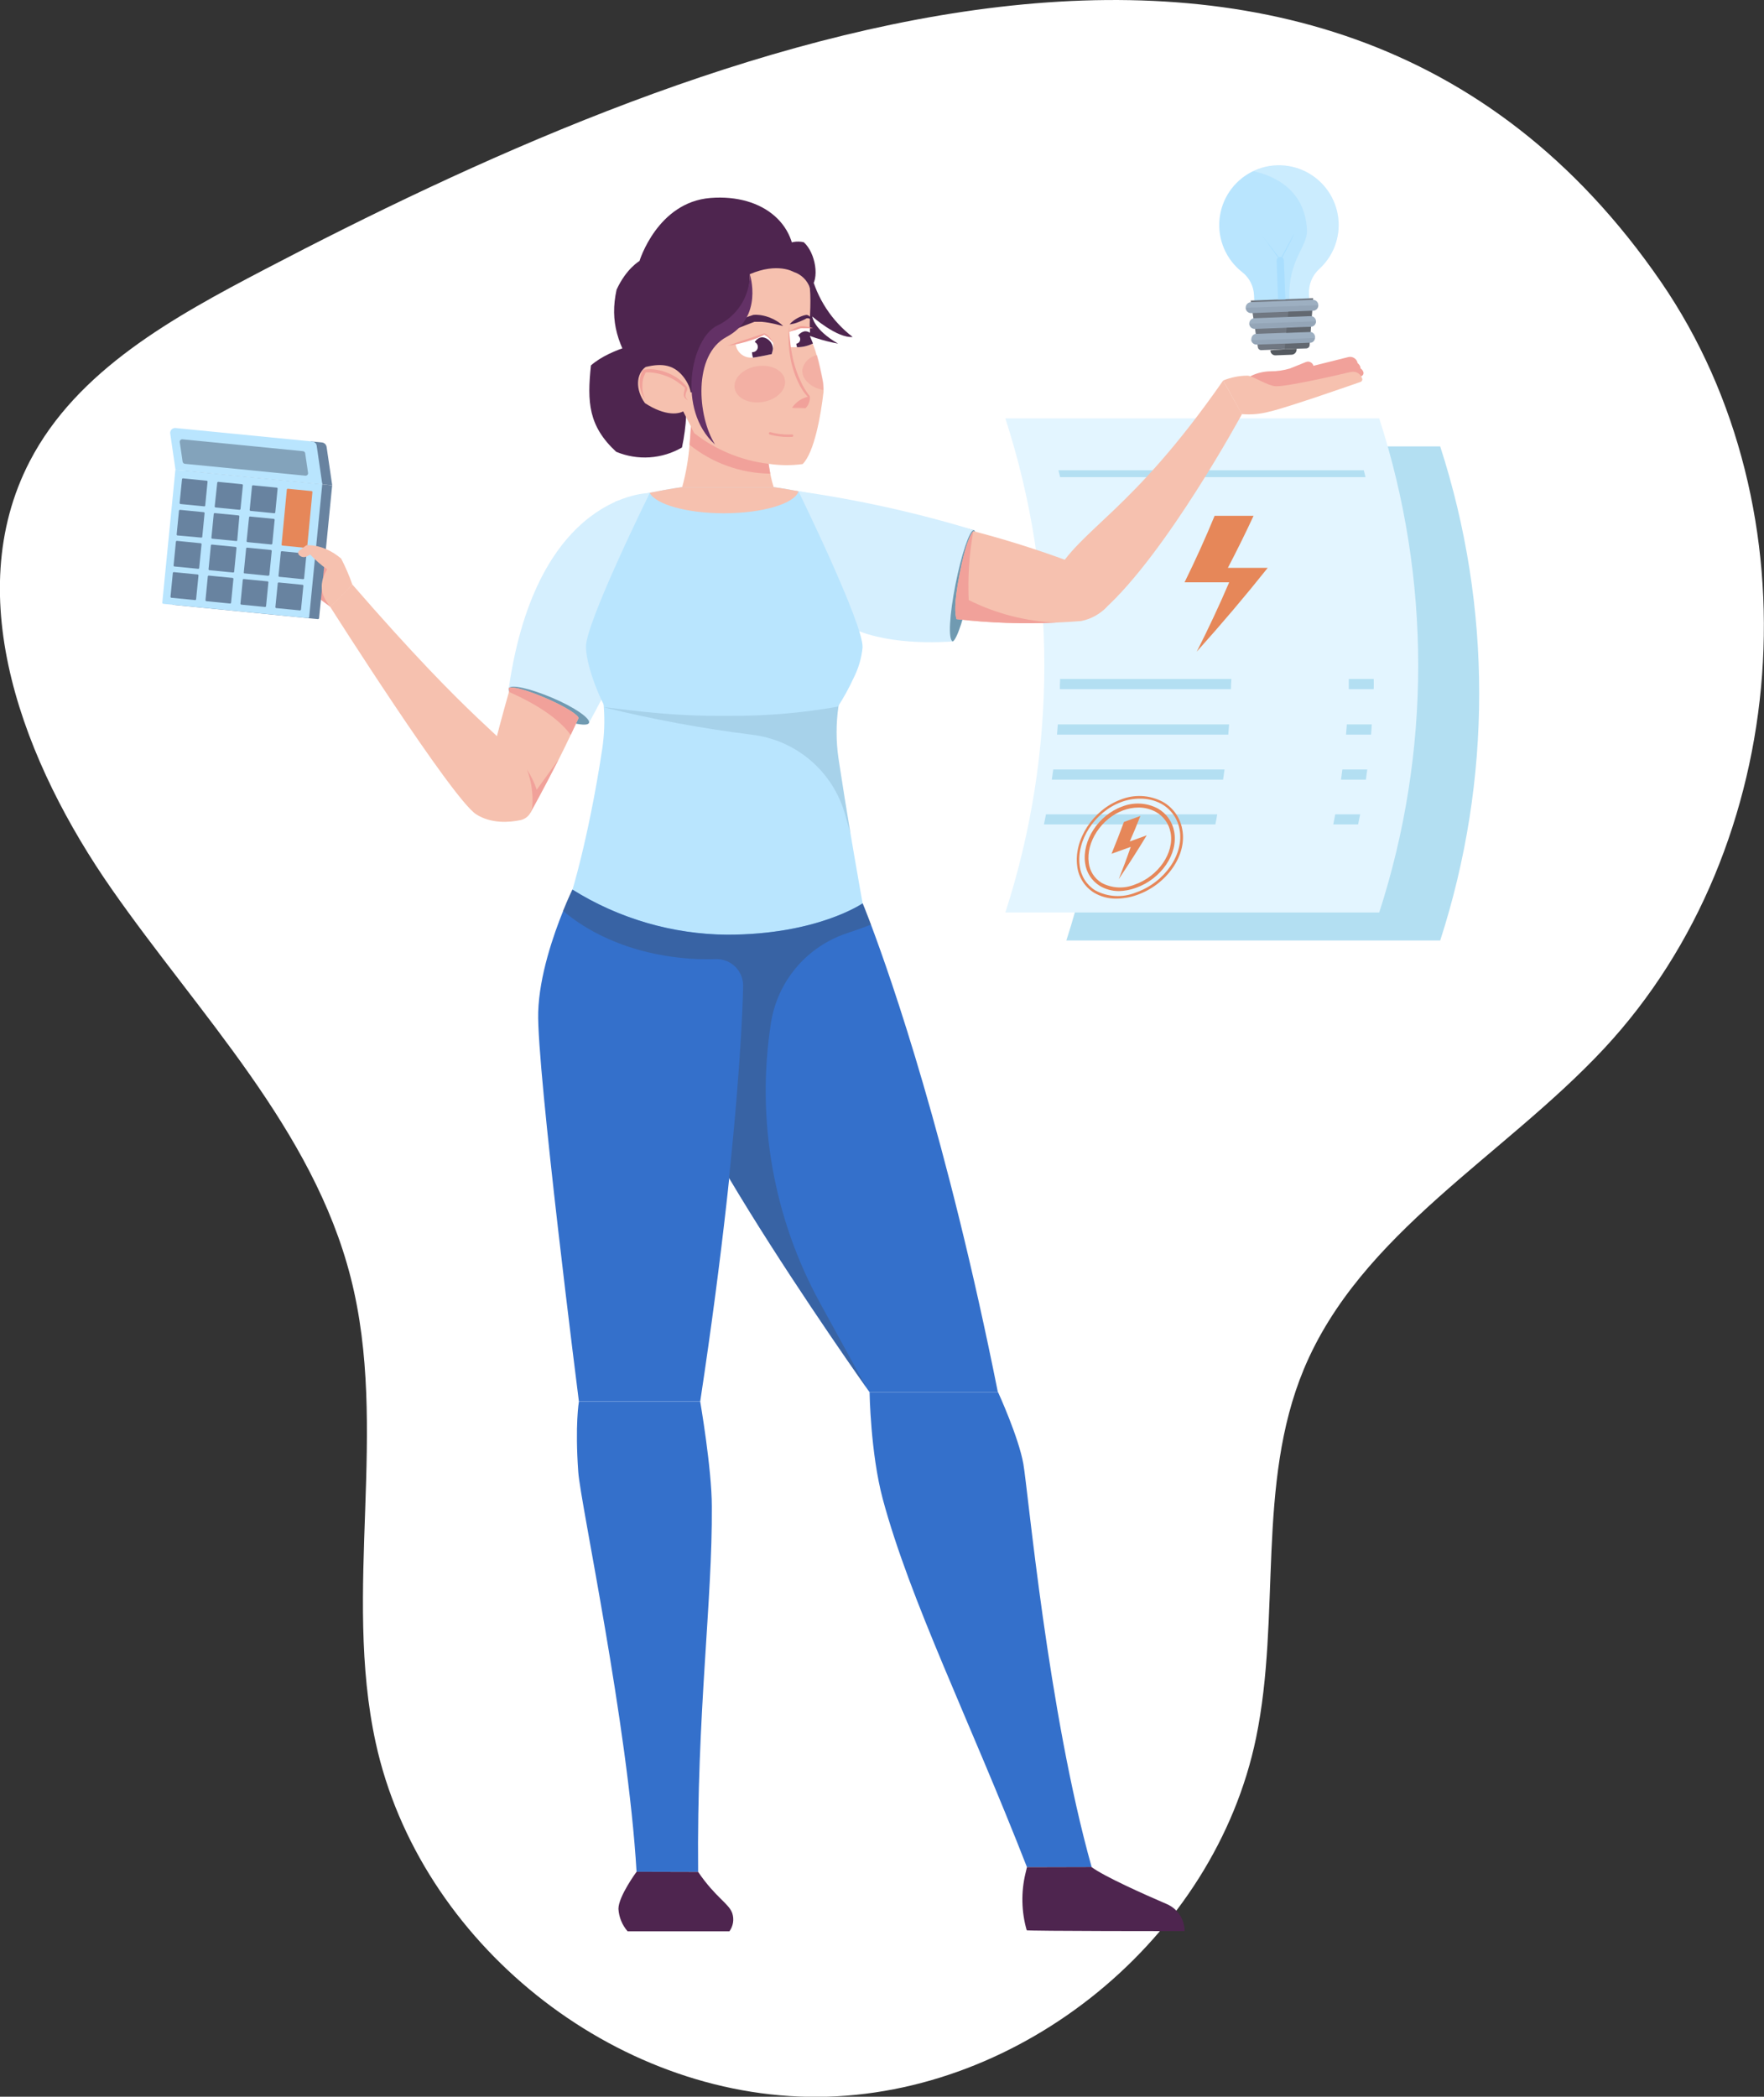 <?xml version="1.0" encoding="UTF-8"?> <svg xmlns="http://www.w3.org/2000/svg" width="1360" height="1616" viewBox="0 0 1360 1616" fill="none"><rect x="0" y="0" width="1360" height="1616" fill="#333333" stroke="none"/> <g clip-path="url(#clip0_60_4818)"> <path d="M204.283 207.521C133.969 244.294 59.446 285.152 22.92 355.552C-31.338 460.191 18.834 588.895 86.248 685.444C153.662 781.993 241.259 870.289 270.39 984.693C300.093 1101.06 264.016 1226.05 289.715 1343.39C323.34 1497.14 473.203 1617.14 630.624 1616.12C788.045 1615.1 936.478 1493.55 968.387 1339.47C987.794 1245.49 968.387 1143.96 1005.16 1055.42C1048.88 950.331 1158.9 891.535 1236.57 808.306C1382.27 652.145 1401.39 393.101 1280.57 217.245C1016.19 -167.153 519.78 42.697 204.283 207.521Z" fill="white"></path> <path d="M1110.36 724.873H822.12C862.202 601.103 862.202 467.84 822.12 344.071H1110.36C1150.45 467.84 1150.45 601.103 1110.36 724.873Z" fill="#B3DFF2"></path> <path d="M1063.34 703.3H775.094C815.173 579.516 815.173 446.24 775.094 322.456H1063.34C1103.42 446.24 1103.42 579.516 1063.34 703.3Z" fill="#E3F5FF"></path> <path d="M1052.76 367.728H817.34C816.891 365.971 816.482 364.214 816.033 362.457H1051.45C1051.9 364.05 1052.31 365.807 1052.76 367.728Z" fill="#B3DFF2"></path> <path d="M922.669 502.234C931.739 484.365 940.074 466.551 947.673 448.791H913.272C921.716 431.631 929.438 414.552 936.438 397.554H966.468C960.285 410.874 953.679 424.249 946.652 437.678H977.376C960.271 459.142 942.035 480.661 922.669 502.234Z" fill="#E68759"></path> <path d="M949.021 531.162H817.136C817.136 528.547 817.136 525.891 817.34 523.276H949.389C949.144 526.055 949.062 528.711 949.021 531.162Z" fill="#B3DFF2"></path> <path d="M946.979 566.178H814.93C815.175 563.454 815.379 560.839 815.543 558.333H947.592C947.428 560.948 947.183 563.563 946.979 566.178Z" fill="#B3DFF2"></path> <path d="M942.975 600.908H810.926L812.029 593.063H944.078L942.975 600.908Z" fill="#B3DFF2"></path> <path d="M937.01 635.393H804.879C805.41 632.818 805.9 630.244 806.431 627.629H938.44C938.031 630.244 937.541 632.818 937.01 635.393Z" fill="#B3DFF2"></path> <path d="M1059.09 531.162H1039.89C1039.89 528.547 1039.89 525.891 1039.89 523.276H1059.09C1059.21 526.055 1059.17 528.711 1059.09 531.162Z" fill="#B3DFF2"></path> <path d="M1057.05 566.178H1037.76L1038.38 558.333H1057.58C1057.5 560.948 1057.29 563.563 1057.05 566.178Z" fill="#B3DFF2"></path> <path d="M1053.08 600.908H1033.88C1034.25 598.293 1034.58 595.678 1034.94 593.063H1054.11C1053.78 595.678 1053.45 598.293 1053.08 600.908Z" fill="#B3DFF2"></path> <path d="M1047.08 635.393H1027.92C1028.45 632.818 1028.94 630.244 1029.43 627.629H1048.63C1048.1 630.244 1047.61 632.818 1047.08 635.393Z" fill="#B3DFF2"></path> <path d="M862.528 677.559C865.796 669.387 868.874 661.106 871.761 652.717L856.971 658.028C860.321 649.856 863.508 641.685 866.532 633.513L879.197 628.896C876.637 635.488 873.913 642.039 871.026 648.549L884.1 643.809C877.291 655.059 870.1 666.309 862.528 677.559Z" fill="#E68759"></path> <path d="M860.812 692.595C854.71 692.72 848.695 691.135 843.448 688.018C839.891 685.808 836.878 682.822 834.636 679.285C832.393 675.748 830.978 671.75 830.496 667.589C827.718 647.16 842.753 624.238 863.713 616.393C868.943 614.248 874.581 613.276 880.228 613.544C885.875 613.812 891.394 615.315 896.398 617.946C900.293 620.117 903.661 623.121 906.26 626.745C908.859 630.368 910.625 634.521 911.433 638.906C915.519 658.927 899.626 681.808 876.378 689.857C871.378 691.63 866.117 692.555 860.812 692.595ZM878.789 615.535C873.861 615.543 868.974 616.443 864.366 618.191C843.938 625.791 829.72 647.854 832.416 667.221C832.854 671.095 834.162 674.82 836.242 678.117C838.322 681.414 841.121 684.198 844.428 686.262C849.183 688.811 854.441 690.282 859.829 690.572C865.216 690.861 870.601 689.962 875.602 687.937C897.951 680.174 913.109 658.273 909.391 639.152C908.649 635.034 906.999 631.134 904.561 627.734C902.122 624.334 898.957 621.521 895.295 619.499C890.22 616.794 884.538 615.43 878.789 615.535Z" fill="#E68759"></path> <path d="M862.65 686.793C857.426 686.811 852.297 685.398 847.819 682.707C844.763 680.802 842.17 678.241 840.226 675.209C838.283 672.177 837.039 668.751 836.584 665.179C834.132 647.895 846.798 628.406 864.856 621.746C869.293 619.94 874.071 619.124 878.856 619.357C883.641 619.59 888.317 620.865 892.557 623.094C895.873 624.945 898.733 627.512 900.931 630.607C903.129 633.703 904.609 637.25 905.264 640.99C908.492 658.069 895.254 677.477 875.724 684.3C871.532 685.84 867.115 686.682 862.65 686.793ZM877.686 622.4C873.637 622.429 869.625 623.176 865.837 624.606C849.004 630.857 837.237 649.121 839.403 664.974C839.771 668.14 840.857 671.181 842.577 673.864C844.298 676.548 846.608 678.803 849.331 680.46C853.216 682.535 857.509 683.731 861.908 683.964C866.306 684.197 870.702 683.461 874.785 681.808C893.048 675.434 905.468 657.293 902.486 641.726C901.893 638.399 900.571 635.244 898.614 632.489C896.657 629.734 894.114 627.446 891.168 625.791C887.04 623.521 882.397 622.353 877.686 622.4Z" fill="#E68759"></path> <path d="M769.333 1073.03H670.419L667.886 1069.47C655.629 1052.11 602.515 975.908 562.189 908.083C536.041 863.874 515.449 823.179 515.449 804.67C515.449 783.015 525.909 759.317 537.961 739.296C542.047 732.391 546.378 725.935 550.504 720.174C557.454 710.323 564.985 700.895 573.057 691.941L665.067 696.272C665.067 696.272 667.396 701.788 671.481 712.615C687.415 754.945 730.479 878.461 769.333 1073.03Z" fill="#3470CB"></path> <path d="M573.057 691.9V759.971C573.057 759.971 572.567 809.736 562.189 908.124C561.536 914.743 560.759 921.607 559.983 928.553C555.203 971.128 548.707 1021.71 539.841 1080.18H446.32C446.32 1080.18 413.634 823.179 414.942 780.073C415.759 752.044 426.667 720.583 434.226 701.951C438.312 691.9 441.376 685.608 441.376 685.608L573.057 691.9Z" fill="#3470CB"></path> <path d="M446.32 1080.26C446.32 1080.26 443.215 1098.12 445.829 1134.48C447.586 1159 484.03 1328.31 490.772 1442.64H538.247C537.063 1320.31 549.32 1235.12 548.788 1161.04C548.788 1131.95 539.841 1080.26 539.841 1080.26H446.32Z" fill="#3470CB"></path> <path d="M490.772 1442.64C490.772 1442.64 476.799 1461.55 476.799 1471.24C477.18 1477.62 479.665 1483.7 483.867 1488.52H562.353C563.801 1486.54 564.756 1484.24 565.14 1481.82C565.523 1479.4 565.324 1476.92 564.559 1474.59C561.822 1466.87 552.016 1462.86 538.247 1442.76L490.772 1442.64Z" fill="#4E254F"></path> <path d="M670.419 1073.03C670.419 1073.03 671.114 1119.98 680.593 1155.36C701.716 1233.85 747.23 1325.05 791.764 1439.08H841.65C807.861 1318.88 792.622 1148.99 788.986 1128.31C785.349 1107.64 769.497 1073.03 769.497 1073.03H670.419Z" fill="#3470CB"></path> <path d="M791.764 1439.08L790.62 1443.86C787.147 1458.31 787.471 1473.42 791.56 1487.7C791.56 1488.4 913.272 1488.4 913.272 1488.4C913.29 1483.97 912.006 1479.63 909.58 1475.93C907.153 1472.22 903.692 1469.31 899.626 1467.56C881.731 1459.84 851.456 1446.35 841.487 1438.96L791.764 1439.08Z" fill="#4E254F"></path> <path d="M1032.04 171.606C1032.3 178.288 1031.1 184.946 1028.51 191.114C1025.93 197.282 1022.03 202.812 1017.09 207.317C1014.48 209.686 1012.42 212.595 1011.06 215.841C1009.69 219.086 1009.04 222.591 1009.16 226.112L1010.27 255.244L968.183 256.837L966.835 227.746C966.719 224.246 965.836 220.814 964.247 217.694C962.659 214.573 960.404 211.839 957.642 209.686C951.556 204.92 946.768 198.697 943.719 191.593C940.67 184.488 939.46 176.73 940.198 169.035C940.937 161.339 943.601 153.953 947.945 147.558C952.289 141.163 958.173 135.965 965.055 132.443C971.936 128.92 979.594 127.187 987.322 127.404C995.049 127.62 1002.6 129.779 1009.27 133.681C1015.95 137.582 1021.53 143.102 1025.51 149.73C1029.49 156.358 1031.74 163.881 1032.04 171.606Z" fill="#B9E5FE"></path> <path opacity="0.25" d="M1012.35 229.83L1012.23 231.26L994.127 231.954L994.291 230.524L1012.35 229.83Z" fill="#40495D"></path> <path d="M1012.35 229.83V231.26L1009.69 266.03C1009.64 266.678 1009.36 267.285 1008.89 267.737C1008.43 268.189 1007.81 268.454 1007.16 268.482L990.409 269.136L972.514 269.871C971.859 269.908 971.214 269.698 970.707 269.281C970.2 268.865 969.868 268.274 969.777 267.624L964.22 231.627L1012.35 229.83Z" fill="#707781"></path> <path d="M1016.39 235.223C1016.41 235.762 1016.33 236.299 1016.14 236.804C1015.95 237.309 1015.66 237.772 1015.29 238.165C1014.57 238.97 1013.55 239.455 1012.47 239.513L964.67 241.311C964.116 241.339 963.563 241.254 963.043 241.061C962.524 240.868 962.049 240.571 961.648 240.189C961.247 239.807 960.927 239.347 960.709 238.837C960.491 238.328 960.379 237.779 960.38 237.225C960.36 236.686 960.448 236.149 960.637 235.644C960.827 235.139 961.114 234.677 961.483 234.283C962.198 233.505 963.17 233.011 964.22 232.894L1012.1 231.096C1012.66 231.069 1013.22 231.155 1013.74 231.35C1014.26 231.546 1014.74 231.846 1015.14 232.232C1015.54 232.619 1015.86 233.084 1016.08 233.598C1016.29 234.113 1016.4 234.666 1016.39 235.223Z" fill="#9DAFC1"></path> <path d="M1014.6 247.399C1014.65 247.942 1014.59 248.49 1014.42 249.01C1014.26 249.53 1013.99 250.012 1013.64 250.427C1013.28 250.843 1012.85 251.183 1012.36 251.427C1011.87 251.672 1011.34 251.817 1010.8 251.852L967.244 253.487C966.208 253.489 965.21 253.098 964.451 252.393C963.693 251.687 963.23 250.72 963.158 249.687C963.113 249.147 963.177 248.603 963.344 248.088C963.512 247.572 963.78 247.096 964.134 246.685C964.487 246.274 964.919 245.938 965.404 245.696C965.889 245.454 966.417 245.31 966.958 245.274L1010.55 243.64C1011.57 243.647 1012.56 244.037 1013.31 244.733C1014.05 245.429 1014.51 246.38 1014.6 247.399Z" fill="#9DAFC1"></path> <path d="M1013.9 259.656C1013.9 262.476 1012.23 264.11 1010.22 264.151L968.755 265.581C967.782 265.595 966.836 265.261 966.087 264.64C965.337 264.018 964.835 263.149 964.67 262.19C964.67 259.207 966.222 257.409 968.347 257.328L1009.82 255.775C1010.87 255.774 1011.87 256.176 1012.64 256.899C1013.4 257.621 1013.85 258.609 1013.9 259.656Z" fill="#9DAFC1"></path> <path d="M996.089 273.385L983.505 273.875C982.994 273.908 982.481 273.839 981.997 273.671C981.513 273.503 981.068 273.24 980.687 272.897C980.306 272.555 979.998 272.139 979.78 271.676C979.563 271.212 979.44 270.71 979.419 270.198C979.419 269.585 999.643 268.809 999.643 268.809C999.712 269.343 999.674 269.885 999.532 270.405C999.391 270.924 999.148 271.411 998.817 271.836C998.487 272.261 998.076 272.617 997.607 272.883C997.139 273.149 996.623 273.319 996.089 273.385Z" fill="#555A60"></path> <path opacity="0.5" d="M1010.63 251.853L1010.35 255.938L991.553 256.633L991.962 252.547L1010.63 251.853Z" fill="#555A60"></path> <path opacity="0.5" d="M1009.69 264.192V266.031C1009.64 266.678 1009.36 267.285 1008.89 267.737C1008.43 268.189 1007.81 268.454 1007.16 268.482L990.41 269.136L990.818 265.05L1009.69 264.192Z" fill="#555A60"></path> <path opacity="0.5" d="M1011.61 239.513L1011.29 243.599C1010.51 243.599 992.861 244.212 992.861 244.212L993.269 240.126L1011.61 239.513Z" fill="#555A60"></path> <path opacity="0.1" d="M1016.39 235.223C1016.41 235.762 1016.33 236.299 1016.14 236.804C1015.95 237.309 1015.66 237.772 1015.29 238.165C1014.57 238.97 1013.55 239.455 1012.47 239.513L964.67 241.311C964.116 241.339 963.563 241.254 963.044 241.061C962.524 240.868 962.049 240.571 961.648 240.189C961.247 239.807 960.927 239.347 960.709 238.837C960.491 238.328 960.379 237.779 960.38 237.225L1016.39 235.223Z" fill="#40495D"></path> <path opacity="0.1" d="M1014.6 247.603C1014.6 248.639 1014.21 249.637 1013.5 250.396C1012.8 251.154 1011.83 251.617 1010.8 251.689L967.244 253.323C966.208 253.326 965.21 252.935 964.451 252.23C963.693 251.524 963.23 250.557 963.158 249.524L1014.6 247.603Z" fill="#40495D"></path> <path opacity="0.1" d="M1013.94 260.515C1013.89 261.477 1013.48 262.384 1012.79 263.058C1012.1 263.732 1011.19 264.122 1010.22 264.151L968.755 265.581C967.782 265.595 966.836 265.261 966.087 264.64C965.337 264.018 964.835 263.149 964.67 262.19L1013.94 260.515Z" fill="#40495D"></path> <path d="M987.141 200.779C986.855 200.779 973.168 181.576 973.168 181.576L987.1 199.758L997.6 180.309C998.213 180.636 987.427 200.738 987.427 200.738L987.141 200.779Z" fill="#A9DEFE"></path> <path d="M986.978 198.001C986.237 198.022 985.535 198.334 985.022 198.87C984.51 199.405 984.229 200.12 984.24 200.861L985.384 230.851H990.981L989.837 200.861C989.855 200.481 989.793 200.101 989.655 199.746C989.518 199.391 989.308 199.069 989.039 198.8C988.769 198.531 988.447 198.321 988.092 198.183C987.737 198.046 987.358 197.983 986.978 198.001Z" fill="#A9DEFE"></path> <path opacity="0.25" d="M1032.04 171.606C1032.3 178.288 1031.1 184.946 1028.51 191.114C1025.93 197.282 1022.03 202.812 1017.09 207.317C1014.48 209.686 1012.42 212.595 1011.06 215.841C1009.69 219.086 1009.04 222.591 1009.16 226.111V229.952L994.087 230.524C992.943 199.799 1008.14 190.687 1007.61 177.408C1006.26 141.412 973.699 133.403 966.141 132.014C973.008 128.678 980.598 127.107 988.225 127.446C995.852 127.785 1003.27 130.021 1009.82 133.953C1016.36 137.884 1021.82 143.387 1025.7 149.962C1029.58 156.537 1031.76 163.976 1032.04 171.606Z" fill="white"></path> <path d="M747.679 444.542C743.226 467.382 739.712 474.124 737.302 477.229C683.534 470.896 654.648 457.045 654.648 457.045L662.82 389.383C696.282 395.675 725.739 402.744 750.417 409.404C751.52 413.163 752.255 421.661 747.679 444.542Z" fill="white"></path> <path d="M737.669 477.637C684.188 471.386 654.894 457.535 654.608 457.208C654.322 456.881 662.411 388.565 662.411 388.565C692.727 394.286 722.185 401.068 750.539 408.709C752.582 414.878 751.724 426.441 748.292 444.419C743.798 467.749 740.121 474.328 737.792 477.106L737.669 477.637ZM655.302 456.718C658.489 458.189 687.211 470.773 737.261 476.738C739.508 473.756 743.022 467.014 747.352 444.419C750.703 427.136 751.438 415.45 750.049 409.771C721.939 402.171 692.849 395.471 663.228 389.873L655.302 456.718Z" fill="black"></path> <path d="M596.509 375.45H525.949C528.866 364.757 530.768 353.813 531.629 342.763C532.364 334.877 532.854 326.706 533.099 318.616C534.243 285.397 532.078 254.141 532.078 254.141H590.381C590.381 254.141 588.542 289.238 589.809 323.192C590.157 337.219 591.522 351.202 593.894 365.031C594.515 368.562 595.389 372.044 596.509 375.45Z" fill="#F6C1AF"></path> <path d="M665.067 696.231C665.067 696.231 630.093 720.379 560.8 720.379C518.549 720.052 477.214 708.031 441.376 685.649C441.376 685.649 443.991 677.068 447.79 661.665C452.448 642.665 458.863 613.288 464.338 576.965C465.916 566.432 466.314 555.757 465.522 545.136C460.906 484.747 474.347 386.686 474.347 386.686C491.875 381.701 498.494 380.353 500.945 379.822C517.288 376.512 525.95 375.45 525.95 375.45H596.509C596.509 375.45 603.046 376.226 615.712 378.637L623.475 380.067C632.954 381.865 641.942 383.622 662.861 389.342C662.861 389.342 661.758 472.898 648.152 534.758C647.499 537.7 646.927 540.682 646.518 543.624C644.435 557.397 644.435 571.405 646.518 585.177C649.541 605.198 652.81 625.219 655.752 642.665C656.896 649.448 657.999 655.822 658.979 661.665C662.534 682.339 665.067 696.231 665.067 696.231Z" fill="#B9E5FE"></path> <path d="M748.088 452.713C743.716 474.818 737.874 492.632 734.564 494.389C709.641 496.024 666.824 495.452 641.656 474.981C617.142 438.209 615.671 378.637 615.671 378.637C661.426 385.123 706.612 395.136 750.825 408.586C753.93 410.22 752.623 429.547 748.088 452.713Z" fill="#D5EFFE"></path> <path d="M500.945 379.985C500.945 379.985 413.961 379.168 392.225 530.713L453.96 557.393C453.96 557.393 490.527 491.202 496.328 463.991C502.13 436.779 500.945 379.985 500.945 379.985Z" fill="#D5EFFE"></path> <path d="M665.026 499.006C664.212 507.151 661.898 515.074 658.203 522.378C654.659 530.099 650.563 537.555 645.946 544.686C618.831 549.416 591.348 551.727 563.824 551.591H553.038C523.96 551.439 494.942 548.966 466.258 544.196C465.522 544.196 452.367 516.902 451.754 498.843C451.141 480.783 500.945 379.985 500.945 379.985L615.671 378.8C615.671 378.8 665.721 480.988 665.026 499.006Z" fill="#B9E5FE"></path> <path d="M615.671 378.637C612.688 388.157 588.052 395.593 558.063 395.593C529.463 395.593 505.521 388.77 500.863 379.822C517.206 376.512 525.868 375.45 525.868 375.45H596.509C596.509 375.45 603.005 376.226 615.671 378.637Z" fill="#F6C1AF"></path> <path d="M625.109 210.422C629.95 230.04 641.335 247.422 657.386 259.697C645.456 260.841 626.253 243.926 626.253 243.926C626.253 243.926 627.07 253.855 646.15 264.846C634.48 262.743 623.161 259.016 612.525 253.773C601.33 247.522 603.822 221.086 603.822 221.086L625.109 210.422Z" fill="#4E254F"></path> <path d="M501.109 262.884C501.109 262.884 471.733 267.501 455.594 281.638C452.612 309.953 453.633 328.381 475.042 348.197C483.183 351.596 491.999 353.066 500.802 352.492C509.605 351.918 518.156 349.315 525.786 344.888C529.242 328.647 530.138 311.966 528.442 295.449C525.132 272.363 501.109 262.884 501.109 262.884Z" fill="#4E254F"></path> <path d="M634.915 300.638V301.945C632.913 319.964 627.765 348.851 618.817 357.676C610.136 358.853 601.331 358.784 592.669 357.472C571.807 354.956 552.03 346.79 535.469 333.856C534.57 332.14 533.712 330.505 532.854 328.994C527.87 319.596 524.683 312.895 524.683 312.895C524.683 312.895 499.842 290.832 495.062 279.718C488.789 265.282 487.067 249.276 490.125 233.836C493.184 218.396 500.878 204.256 512.181 193.302C526.08 179.752 544.178 171.336 563.497 169.441C580.534 167.643 601.943 175.529 611.422 189.87C616.577 198.03 620.694 206.8 623.679 215.979C625.967 230.116 624.006 244.825 624.333 252.751C624.333 253.691 624.333 254.549 624.333 255.285C624.333 257.981 624.333 259.371 624.333 259.371C624.333 259.371 625.232 261.414 626.539 264.764C626.825 265.581 627.193 266.48 627.56 267.42C627.928 268.359 628.255 269.258 628.582 270.28C628.909 271.301 629.317 272.65 629.685 273.916C631.36 279.841 632.872 286.828 634.138 293.324C634.398 294.673 634.562 296.038 634.629 297.41C634.787 298.479 634.882 299.557 634.915 300.638Z" fill="#F6C1AF"></path> <path d="M623.761 305.623C621.09 306.098 618.547 307.12 616.29 308.625C614.033 310.13 612.112 312.084 610.646 314.366L620.656 314.08C622.727 311.757 623.837 308.734 623.761 305.623Z" fill="#F1A19A"></path> <path d="M552.139 258.799C553.16 257.9 554.263 257.001 555.366 256.184C556.469 255.366 557.573 254.59 558.676 253.814C560.964 252.261 563.252 250.831 565.662 249.483C566.847 248.788 568.073 248.175 569.258 247.522C570.443 246.868 571.709 246.255 572.976 245.724C575.495 244.516 578.104 243.505 580.779 242.7C582.056 242.559 583.344 242.559 584.62 242.7C585.651 242.753 586.675 242.89 587.684 243.109C589.71 243.488 591.694 244.063 593.608 244.825C595.502 245.564 597.321 246.481 599.042 247.562C600.769 248.602 602.361 249.851 603.782 251.281C601.821 250.749 599.941 250.3 598.062 249.851C596.182 249.401 594.344 249.033 592.505 248.706C590.667 248.38 588.828 248.175 587.03 248.012H584.334H581.719L574.978 250.586L567.542 253.528C565.009 254.508 562.516 255.489 559.942 256.388C557.368 257.287 554.794 258.063 552.139 258.799Z" fill="#4E254F"></path> <path d="M610.646 335.776C604.95 336.097 599.239 335.503 593.731 334.019L610.646 335.776Z" fill="#F1A19A"></path> <path d="M607.622 336.798C602.848 336.798 598.094 336.166 593.486 334.918C593.238 334.851 593.026 334.689 592.896 334.468C592.767 334.246 592.729 333.982 592.791 333.733C592.875 333.499 593.042 333.302 593.26 333.182C593.478 333.062 593.733 333.025 593.976 333.08C599.388 334.559 605.003 335.152 610.605 334.836C610.728 334.831 610.851 334.85 610.968 334.892C611.084 334.934 611.19 334.999 611.281 335.083C611.373 335.166 611.446 335.267 611.498 335.379C611.55 335.491 611.58 335.612 611.585 335.735C611.591 335.859 611.572 335.982 611.53 336.098C611.487 336.214 611.423 336.321 611.339 336.412C611.256 336.503 611.155 336.577 611.043 336.629C610.931 336.681 610.81 336.711 610.686 336.716L607.622 336.798Z" fill="#F1A19A"></path> <path d="M604.436 189.38C606.67 187.941 609.168 186.962 611.784 186.499C614.401 186.036 617.083 186.099 619.675 186.683C628.868 194.855 632.259 215.611 624.496 222.067C623.511 219.112 621.838 216.434 619.614 214.253C617.391 212.072 614.681 210.451 611.708 209.523L604.436 189.38Z" fill="#4E254F"></path> <path d="M611.708 209.523C611.708 209.523 599.451 202.128 578.083 211.321C578.083 265.418 530.485 262.19 539.187 298.717C538.385 299.754 537.382 300.618 536.237 301.257C535.093 301.896 533.831 302.297 532.528 302.436C525.414 303.257 518.208 302.658 511.328 300.673C504.448 298.688 498.03 295.357 492.447 290.873C476.104 266.357 469.976 247.93 475.369 223.252C482.887 206.908 493.019 201.188 493.019 201.188C493.019 201.188 506.788 155.794 547.808 152.566C588.828 149.338 617.591 174.14 611.708 209.523Z" fill="#4E254F"></path> <path d="M527.747 291.567C535.183 301.904 533.263 311.261 528.85 315.551C524.438 319.841 512.834 320.904 497.227 310.689C489.791 300.352 490.322 288.217 497.758 282.864C510.914 279.596 520.27 281.23 527.747 291.567Z" fill="#F6C1AF"></path> <path d="M530.485 308.728C529.653 308.275 528.906 307.68 528.278 306.971C527.946 306.605 527.671 306.192 527.461 305.745C527.271 305.264 527.174 304.751 527.175 304.233C527.202 303.268 527.339 302.308 527.584 301.373C527.814 300.541 527.992 299.695 528.115 298.84C526.022 297.081 523.84 295.431 521.578 293.896C520.4 293.083 519.172 292.346 517.901 291.69C516.593 291.036 515.286 290.423 513.815 289.892C511.165 288.878 508.43 288.099 505.644 287.563C504.255 287.318 502.825 287.155 501.558 287.032C500.197 286.958 498.833 286.958 497.472 287.032C497.881 287.032 497.472 287.972 497.023 288.789C496.609 289.602 496.267 290.449 496.001 291.322C495.513 293.092 495.266 294.92 495.266 296.756C495.152 298.629 495.262 300.508 495.593 302.354C496.045 304.242 496.661 306.088 497.431 307.87C496.323 306.244 495.391 304.505 494.653 302.681C493.914 300.821 493.433 298.869 493.223 296.879C493.004 294.845 493.115 292.79 493.55 290.791C493.769 289.774 494.069 288.777 494.449 287.808C494.853 286.802 495.389 285.854 496.042 284.989C499.376 284.354 502.8 284.354 506.134 284.989C509.184 285.458 512.163 286.309 515 287.522C517.901 288.69 520.646 290.214 523.171 292.058C525.615 293.923 527.812 296.093 529.708 298.513C529.869 299.199 529.869 299.912 529.708 300.597C529.708 301.046 529.341 301.496 529.177 301.904C528.87 302.726 528.638 303.574 528.483 304.438C528.4 304.842 528.4 305.259 528.483 305.663C528.576 306.071 528.742 306.459 528.973 306.808C529.384 307.516 529.893 308.162 530.485 308.728Z" fill="#F1A19A"></path> <path d="M595.937 268.85C595.719 270.235 595.391 271.602 594.957 272.935C590.871 273.794 584.129 275.224 580.534 275.632H579.39C576.358 275.76 573.392 274.715 571.11 272.714C568.828 270.713 567.403 267.91 567.133 264.886C574.718 262.775 582.191 260.279 589.523 257.409C592.245 259.11 594.494 261.471 596.06 264.273C596.185 265.799 596.144 267.333 595.937 268.85Z" fill="white"></path> <path d="M561.005 266.521L568.073 264.028L575.141 261.618L578.696 260.474L582.209 259.289L589.278 256.878C590.222 257.212 591.085 257.741 591.811 258.431C592.424 258.989 592.997 259.59 593.527 260.229C594.049 260.848 594.527 261.503 594.957 262.19C595.393 262.867 595.776 263.577 596.101 264.314C595.163 263.023 594.11 261.82 592.955 260.719C592.407 260.185 591.819 259.694 591.198 259.248C590.559 258.795 589.89 258.386 589.196 258.022C587.153 259.188 585.005 260.159 582.781 260.923L579.227 262.149L575.672 263.293L572.077 264.274L568.4 265.172C565.963 265.763 563.493 266.214 561.005 266.521Z" fill="#F1A19A"></path> <path d="M608.766 249.973C609.574 248.998 610.493 248.121 611.504 247.358C612.473 246.603 613.497 245.92 614.568 245.315C615.658 244.702 616.791 244.169 617.959 243.722C619.143 243.247 620.377 242.905 621.636 242.7C622.254 242.712 622.858 242.88 623.393 243.19C623.761 243.442 624.103 243.729 624.414 244.049C624.912 244.711 625.197 245.509 625.231 246.337C624.687 245.918 624.08 245.587 623.434 245.356C622.895 245.237 622.338 245.237 621.799 245.356C620.957 245.896 620.068 246.361 619.144 246.745L615.875 248.134C614.755 248.596 613.609 248.992 612.443 249.319C611.239 249.646 610.009 249.865 608.766 249.973Z" fill="#4E254F"></path> <path d="M595.937 268.85C595.719 270.236 595.391 271.602 594.957 272.936C590.871 273.794 584.13 275.224 580.534 275.632C580.032 274.159 579.784 272.612 579.799 271.056C579.799 264.927 583.435 259.943 587.97 259.943C590.135 260.25 592.122 261.312 593.579 262.942C595.037 264.572 595.872 266.664 595.937 268.85Z" fill="#4E254F"></path> <path d="M584.252 267.134C584.293 267.949 584.089 268.758 583.665 269.457C583.242 270.155 582.619 270.71 581.877 271.051C581.135 271.392 580.308 271.503 579.502 271.369C578.697 271.235 577.95 270.863 577.358 270.3C576.766 269.738 576.356 269.011 576.181 268.213C576.006 267.416 576.074 266.584 576.376 265.825C576.679 265.067 577.201 264.416 577.877 263.958C578.552 263.499 579.35 263.253 580.167 263.252C581.216 263.251 582.225 263.653 582.986 264.376C583.746 265.098 584.2 266.086 584.252 267.134Z" fill="white"></path> <path d="M626.784 264.723C622.975 266.619 618.781 267.611 614.527 267.624H608.97C608.521 263.538 608.317 259.452 608.276 255.898C608.521 255.898 613.955 253.201 617.224 252.179C619.621 252.102 622.019 252.294 624.373 252.752C624.373 253.65 624.373 254.508 624.373 255.244C624.373 255.979 624.373 256.265 624.373 256.674C624.373 258.472 624.373 259.493 624.373 259.493C624.373 259.493 625.477 261.495 626.784 264.723Z" fill="white"></path> <path d="M608.317 251.24C608.317 253.65 608.521 256.02 608.725 258.431C608.93 260.842 609.175 263.211 609.461 265.581C609.747 267.951 610.115 270.321 610.564 272.691C610.768 273.835 611.054 275.019 611.259 276.204C611.463 277.389 611.831 278.492 612.117 279.637C613.325 284.251 614.938 288.749 616.938 293.079C618.81 297.485 621.285 301.61 624.292 305.337C624.458 306.296 624.458 307.278 624.292 308.238C624.136 309.03 623.918 309.809 623.638 310.566C623.384 311.346 623.027 312.088 622.576 312.773C622.146 313.455 621.624 314.074 621.023 314.611C617.387 314.611 614.037 314.611 610.687 314.611C614.037 314.285 617.346 314.121 620.696 313.835C621.504 312.753 622.113 311.535 622.494 310.24C622.702 309.531 622.853 308.807 622.944 308.074C623.022 307.354 623.022 306.628 622.944 305.909C621.299 304.307 619.858 302.51 618.654 300.556C617.308 298.504 616.133 296.345 615.14 294.1C613.061 289.69 611.446 285.075 610.319 280.331C609.213 275.603 608.489 270.793 608.153 265.949C607.849 261.048 607.903 256.132 608.317 251.24Z" fill="#F1A19A"></path> <path d="M608.317 255.734C608.968 255.229 609.651 254.765 610.36 254.345C611.013 253.936 611.749 253.528 612.484 253.16L614.731 252.138C615.505 251.831 616.296 251.572 617.101 251.362C617.984 251.279 618.874 251.279 619.757 251.362C620.615 251.362 621.432 251.607 622.249 251.73L624.66 252.302C625.464 252.498 626.255 252.744 627.029 253.037H624.578H622.127H619.675C618.886 252.976 618.094 252.976 617.305 253.037L615.181 253.732L612.934 254.549C611.422 254.753 609.869 255.285 608.317 255.734Z" fill="#F1A19A"></path> <path d="M626.784 264.723C622.975 266.619 618.781 267.611 614.527 267.624C614.198 266.702 613.992 265.74 613.914 264.764C613.544 262.647 614.022 260.47 615.246 258.703C616.47 256.937 618.34 255.723 620.451 255.326C621.908 255.248 623.348 255.665 624.537 256.511C624.537 258.308 624.537 259.33 624.537 259.33C624.537 259.33 625.477 261.495 626.784 264.723Z" fill="#4E254F"></path> <path d="M616.938 261.495C616.938 262.174 616.736 262.838 616.359 263.402C615.982 263.966 615.446 264.406 614.819 264.666C614.192 264.926 613.502 264.994 612.836 264.861C612.17 264.729 611.559 264.402 611.079 263.922C610.599 263.442 610.272 262.83 610.14 262.165C610.007 261.499 610.075 260.809 610.335 260.182C610.595 259.555 611.035 259.019 611.599 258.641C612.163 258.264 612.827 258.063 613.506 258.063C614.416 258.063 615.289 258.425 615.932 259.068C616.576 259.712 616.938 260.585 616.938 261.495Z" fill="white"></path> <path opacity="0.5" d="M605.171 292.915C606.396 300.556 598.715 308.115 588.011 309.831C577.306 311.547 567.583 306.766 566.398 299.167C565.213 291.567 572.853 283.967 583.558 282.251C594.262 280.535 603.945 285.316 605.171 292.915Z" fill="#F1A19A"></path> <path opacity="0.5" d="M634.915 300.638C625.027 298.881 617.877 292.057 618.572 284.825C619.128 282.043 620.515 279.494 622.55 277.517C624.586 275.54 627.173 274.227 629.971 273.753C631.646 279.677 633.158 286.664 634.424 293.161C634.684 294.509 634.848 295.875 634.915 297.246C634.984 298.376 634.984 299.508 634.915 300.638Z" fill="#F1A19A"></path> <path d="M578.083 211.321C578.12 219.596 575.794 227.709 571.379 234.708C566.964 241.707 560.644 247.3 553.16 250.831C532.732 260.515 521.578 315.878 551.281 342.6C537.716 321.026 534.08 273.589 560.147 259.697C588.951 244.335 578.083 211.321 578.083 211.321Z" fill="#633166"></path> <path d="M748.088 452.714C743.716 474.818 737.874 492.633 734.564 494.39C730.805 493.082 732.072 473.674 736.648 450.466C741.224 427.259 747.679 408.137 750.825 408.586C753.93 410.221 752.623 429.547 748.088 452.714Z" fill="#709AB1"></path> <path d="M853.417 467.627C848.085 473.317 841.093 477.178 833.438 478.659C826.86 479.19 820.486 479.558 814.235 479.844C788.615 481.025 762.942 480.137 737.465 477.188C736.321 473.429 735.341 465.747 739.753 442.907C744.166 420.068 747.924 412.427 750.417 409.363C779.051 416.843 807.234 425.955 834.827 436.656L853.417 467.627Z" fill="#F6C1AF"></path> <path d="M943.016 293.283C871.598 395.879 833.479 406.543 812.723 443.806L812.151 444.869C810.569 448.242 809.88 451.965 810.148 455.682C810.416 459.398 811.633 462.983 813.683 466.095C815.732 469.206 818.546 471.74 821.855 473.453C825.163 475.166 828.856 476.002 832.58 475.88C839.228 476.134 845.749 474.004 850.965 469.874C899.299 426.605 957.52 319.147 957.52 319.147L943.016 293.283Z" fill="#F6C1AF"></path> <path d="M965.446 308.319C963.685 307.488 962.189 306.185 961.123 304.555C960.058 302.925 959.465 301.031 959.41 299.085C959.355 297.138 959.84 295.214 960.812 293.527C961.783 291.839 963.204 290.454 964.915 289.524C969.465 287.414 974.404 286.274 979.419 286.174C984.524 286.203 989.605 285.473 994.495 284.008L1006.75 279.064C1007.28 278.838 1007.85 278.719 1008.43 278.716C1009.01 278.713 1009.58 278.825 1010.11 279.046C1010.64 279.267 1011.13 279.592 1011.53 280.002C1011.94 280.412 1012.26 280.899 1012.47 281.434C1012.79 282.25 1012.84 283.147 1012.61 283.993C1012.39 284.839 1011.89 285.589 1011.21 286.133C999.198 295.384 986.176 303.239 972.391 309.545C970.004 310.024 967.525 309.586 965.446 308.319Z" fill="#F1A19A"></path> <path d="M957.765 295.653L1039.48 275.224C1040.87 274.876 1042.33 275.046 1043.6 275.7C1044.87 276.354 1045.86 277.448 1046.38 278.778C1046.52 279.121 1046.58 279.487 1046.57 279.855C1046.56 280.223 1046.47 280.585 1046.31 280.918C1046.16 281.251 1045.93 281.548 1045.66 281.792C1045.38 282.035 1045.06 282.219 1044.71 282.333L973.168 305.418L957.765 295.653Z" fill="#F1A19A"></path> <path d="M960.135 297.859L1041.85 278.86C1043.25 278.543 1044.72 278.745 1045.98 279.429C1047.24 280.113 1048.21 281.232 1048.71 282.578C1048.84 282.924 1048.89 283.291 1048.87 283.659C1048.85 284.026 1048.76 284.386 1048.59 284.715C1048.43 285.044 1048.2 285.336 1047.92 285.573C1047.63 285.81 1047.31 285.986 1046.96 286.092L975.006 307.87L960.135 297.859Z" fill="#F1A19A"></path> <path d="M976.723 297.124L1044.79 283.109C1046.1 282.846 1047.46 283.064 1048.63 283.725C1049.79 284.385 1050.68 285.444 1051.12 286.705C1051.23 287.032 1051.27 287.377 1051.24 287.72C1051.21 288.063 1051.12 288.397 1050.96 288.702C1050.8 289.007 1050.58 289.276 1050.31 289.495C1050.04 289.713 1049.74 289.876 1049.41 289.974L981.625 309.095L976.723 297.124Z" fill="#F1A19A"></path> <path d="M1048.88 294.386C1048.88 294.386 991.186 314.611 978.643 317.267C971.71 319.122 964.507 319.757 957.356 319.147L943.016 293.283C948.98 290.832 955.362 289.556 961.81 289.524C965.65 289.524 977.58 297.696 983.995 297.696C995.231 297.696 1040.01 286.991 1040.01 286.991L1041.97 286.623C1043.71 286.325 1045.49 286.665 1046.99 287.582C1048.49 288.498 1049.61 289.929 1050.14 291.608C1050.25 291.873 1050.31 292.157 1050.3 292.444C1050.3 292.73 1050.23 293.013 1050.11 293.273C1050 293.534 1049.82 293.768 1049.61 293.959C1049.4 294.151 1049.15 294.296 1048.88 294.386Z" fill="#F6C1AF"></path> <path d="M454.082 557.189C452.652 560.539 437.74 557.189 420.539 549.916C403.338 542.643 390.795 533.9 392.225 530.549C393.655 527.199 408.568 530.549 425.769 537.822C442.969 545.095 455.512 553.839 454.082 557.189Z" fill="#709AB1"></path> <path d="M445.952 553.716C443.991 558.047 441.866 562.297 439.987 566.423C436.8 573.165 433.613 579.621 430.59 585.627C418.333 609.611 408.936 626.486 408.936 626.486L401.214 620.479L374.82 600.05C374.82 600.05 382.052 569.692 392.389 533.287L392.756 532.021C392.266 531.408 392.062 530.917 392.225 530.55C392.345 530.365 392.508 530.213 392.701 530.106C392.893 529.999 393.109 529.941 393.328 529.937C396.883 529.324 408.119 532.592 420.825 538.108C435.697 544.482 446.892 551.592 445.952 553.716Z" fill="#F6C1AF"></path> <path d="M254.538 467.627L235.744 453.612L243.302 428.076L256.621 438.985L254.538 467.627Z" fill="#F1A19A"></path> <path d="M239.503 340.148L248.205 341.006C249.098 341.103 249.935 341.492 250.585 342.112C251.235 342.733 251.662 343.55 251.8 344.438L256.131 374.02L248.409 373.284L239.503 340.148Z" fill="#6883A0"></path> <path d="M142.943 362.904L256.099 374.059L246.015 476.364C245.991 476.601 245.874 476.819 245.69 476.97C245.506 477.122 245.269 477.193 245.032 477.17L133.665 466.191C133.428 466.168 133.209 466.051 133.058 465.867C132.907 465.682 132.835 465.445 132.859 465.208L142.943 362.904Z" fill="#6883A0"></path> <path d="M135.253 362.109L248.45 373.269L238.365 475.573C238.342 475.81 238.225 476.029 238.041 476.18C237.856 476.331 237.62 476.403 237.382 476.379L125.934 465.392C125.697 465.369 125.479 465.252 125.327 465.068C125.176 464.884 125.104 464.647 125.128 464.41L135.212 362.105L135.253 362.109Z" fill="#B9E5FE"></path> <path d="M157.748 390.282L138.913 388.443L138.464 387.871L140.343 369.117L140.874 368.667L159.627 370.547L160.036 371.078L158.197 389.832L157.748 390.282Z" fill="#6883A0"></path> <path d="M184.714 392.937L165.96 391.099L165.511 390.527L167.513 371.813L168.085 371.364L186.838 373.244L187.288 373.775L185.408 392.529L184.714 392.937Z" fill="#6883A0"></path> <path d="M211.679 395.593L192.926 393.755L192.476 393.182L194.315 374.469L194.846 374.02L213.599 375.858L214.049 376.39L212.21 395.144L211.679 395.593Z" fill="#6883A0"></path> <path d="M236.234 422.315L217.522 420.476L217.072 419.945L221.158 377.125L221.689 376.676L240.442 378.514L240.892 379.046L236.806 421.865L236.234 422.315Z" fill="#E68759"></path> <path d="M155.256 414.347L136.625 412.672L136.176 412.141L138.014 393.387L138.586 392.938L157.299 394.776L157.748 395.307L155.909 414.061L155.256 414.347Z" fill="#6883A0"></path> <path d="M182.344 417.003L163.427 415.164L162.978 414.633L164.816 395.879L165.347 395.43L184.101 397.268L184.55 397.84L182.875 416.758L182.344 417.003Z" fill="#6883A0"></path> <path d="M209.309 419.659L190.556 417.82L190.107 417.289L192.027 398.535L192.558 398.085L211.311 399.924L211.761 400.455L209.922 419.209L209.309 419.659Z" fill="#6883A0"></path> <path d="M153.009 438.413L134.255 436.574L133.806 436.043L135.645 417.289L136.217 416.84L154.97 418.719L155.419 419.25L153.54 438.004L153.009 438.413Z" fill="#6883A0"></path> <path d="M179.974 441.273L161.221 439.434L160.771 438.903L162.61 420.149L163.141 419.7L181.894 421.538L182.344 422.11L180.505 440.864L179.974 441.273Z" fill="#6883A0"></path> <path d="M206.899 443.766L188.146 441.886L187.941 441.273L189.78 422.519L190.311 422.07L209.064 423.908L209.514 424.48L207.675 443.234L206.899 443.766Z" fill="#6883A0"></path> <path d="M233.905 446.421L215.111 444.542L214.702 444.011L216.541 425.257L217.072 424.807L235.825 426.687L236.275 427.218L234.436 445.972L233.905 446.421Z" fill="#6883A0"></path> <path d="M150.639 462.52L131.886 460.681L131.436 460.109L133.275 441.355L133.847 440.946L152.6 442.785L153.05 443.316L151.17 462.07L150.639 462.52Z" fill="#6883A0"></path> <path d="M177.604 465.175L158.851 463.337L158.402 462.765L160.24 444.011L160.771 443.602L179.525 445.441L179.974 445.972L178.136 464.726L177.604 465.175Z" fill="#6883A0"></path> <path d="M204.529 467.831L185.817 465.993L185.367 465.461L187.206 446.666L187.737 446.258L206.49 448.096L206.94 448.628L205.101 467.382L204.529 467.831Z" fill="#6883A0"></path> <path d="M231.535 470.487L212.741 468.649L212.292 468.117L214.171 449.322L214.702 448.914L233.456 450.752L233.905 451.284L232.067 469.874L231.535 470.487Z" fill="#6883A0"></path> <path d="M240.687 340.271L135.318 329.893C134.747 329.844 134.173 329.924 133.638 330.128C133.103 330.332 132.621 330.655 132.229 331.071C131.836 331.487 131.542 331.987 131.369 332.533C131.197 333.079 131.15 333.657 131.232 334.224L135.318 362.13L248.491 373.284L244.16 343.499C244.04 342.643 243.629 341.856 242.997 341.268C242.364 340.68 241.549 340.328 240.687 340.271Z" fill="#B9E5FE"></path> <path opacity="0.5" d="M235.417 366.624L142.509 357.472C142.083 357.424 141.686 357.238 141.376 356.943C141.066 356.648 140.861 356.26 140.793 355.838L138.586 340.761C138.548 340.475 138.575 340.183 138.665 339.909C138.755 339.634 138.906 339.384 139.106 339.176C139.306 338.968 139.551 338.807 139.822 338.707C140.092 338.606 140.382 338.568 140.67 338.595L233.578 347.748C234.009 347.782 234.414 347.963 234.726 348.26C235.039 348.558 235.239 348.954 235.294 349.382L237.501 364.459C237.539 364.745 237.512 365.036 237.422 365.311C237.332 365.585 237.181 365.836 236.981 366.044C236.781 366.252 236.536 366.412 236.265 366.513C235.994 366.613 235.704 366.652 235.417 366.624Z" fill="#4E6278"></path> <path d="M410.406 621.255C410.325 622.946 409.893 624.602 409.14 626.118C408.352 627.62 407.246 628.933 405.898 629.963C404.55 630.994 402.993 631.717 401.336 632.083C392.593 633.922 378.702 634.984 367.139 627.629C348.713 615.944 254.538 467.627 254.538 467.627L271.616 450.466C365.913 559.109 388.957 568.262 404.482 589.794C405.24 590.861 405.897 591.997 406.443 593.186C409.779 602.145 411.131 611.722 410.406 621.255Z" fill="#F6C1AF"></path> <path d="M271.616 450.466C269.231 443.626 266.363 436.963 263.036 430.527C248.981 418.637 236.193 420.272 236.193 420.272L230.718 424.358C230.272 424.699 229.973 425.198 229.882 425.752C229.791 426.306 229.915 426.874 230.228 427.34C230.943 428.326 231.995 429.016 233.185 429.28C234.374 429.543 235.619 429.362 236.683 428.77L239.176 427.422C243.111 431.653 247.48 435.461 252.209 438.781C244.324 452.101 249.104 460.64 254.538 467.709C263.567 459.374 271.616 450.466 271.616 450.466Z" fill="#F6C1AF"></path> <path d="M593.813 365.072C571.176 364.822 549.278 356.981 531.629 342.804C532.037 338.269 532.405 333.652 532.65 328.994C533.508 330.505 534.366 332.14 535.265 333.856C551.825 346.79 571.603 354.956 592.464 357.472C592.914 360.169 593.363 362.702 593.813 365.072Z" fill="#F1A19A"></path> <path opacity="0.25" d="M655.711 642.665C655.711 642.665 654.117 637.149 651.625 628.038C647.107 611.698 637.808 597.082 624.922 586.066C612.036 575.051 596.152 568.139 579.309 566.219C541.014 561.418 503.034 554.379 465.563 545.136C472.019 545.381 510.097 551.755 552.997 551.755H563.824C591.312 551.829 618.753 549.464 645.823 544.686C645.823 544.686 646.109 544.319 646.559 543.624C644.476 557.397 644.476 571.405 646.559 585.177C649.623 605.198 652.769 625.137 655.711 642.665Z" fill="#709AB1"></path> <path opacity="0.5" d="M594.221 789.47C596.515 773.485 603.215 758.455 613.571 746.064C623.926 733.673 637.528 724.411 652.851 719.316C659.551 717.11 665.966 714.822 671.482 712.615C667.396 701.747 665.067 696.272 665.067 696.272C665.067 696.272 634.22 717.6 573.057 720.174C569.108 720.337 565.022 720.419 560.8 720.419C557.341 720.419 553.909 720.337 550.505 720.174C511.749 718.118 474.153 706.237 441.253 685.648C441.253 685.648 438.148 691.982 434.104 701.992C447.75 713.759 481.293 736.64 537.839 739.214C542.415 739.214 547.113 739.459 552.016 739.214C554.74 739.149 557.449 739.629 559.984 740.626C562.52 741.624 564.83 743.118 566.779 745.022C568.728 746.925 570.277 749.199 571.334 751.711C572.392 754.222 572.936 756.919 572.935 759.643C572.935 759.643 572.445 809.409 562.067 907.797C602.229 975.622 655.547 1051.82 667.764 1069.11C667.396 1068.49 664.005 1062.32 631.932 1003.73C596.246 938.366 582.998 863.094 594.221 789.47Z" fill="#3D577E"></path> <path d="M814.235 479.844C788.615 481.025 762.942 480.137 737.465 477.188C736.321 473.429 735.341 465.747 739.753 442.907C744.166 420.068 747.924 412.427 750.417 409.363C747.26 426.881 746.068 444.696 746.862 462.479C767.836 472.974 790.801 478.893 814.235 479.844Z" fill="#F1A19A"></path> <path d="M445.952 553.716C443.991 558.047 441.866 562.297 439.987 566.423C427.73 549.385 401.214 537.087 392.389 533.287L392.756 532.021C392.266 531.408 392.062 530.917 392.225 530.55C392.345 530.365 392.509 530.213 392.701 530.106C392.893 529.999 393.109 529.941 393.328 529.937C396.883 529.324 408.119 532.592 420.825 538.108C435.697 544.482 446.892 551.592 445.952 553.716Z" fill="#F1A19A"></path> <path d="M410.406 621.256C411.092 611.714 409.698 602.137 406.321 593.186C409.473 598.002 411.987 603.207 413.798 608.671L430.467 585.627C419.313 607.731 410.325 623.748 409.017 626.118C409.813 624.611 410.286 622.955 410.406 621.256Z" fill="#F1A19A"></path> </g> <defs> <clipPath id="clip0_60_4818"> <rect width="340" height="404" fill="white" transform="scale(4)"></rect> </clipPath> </defs> </svg> 